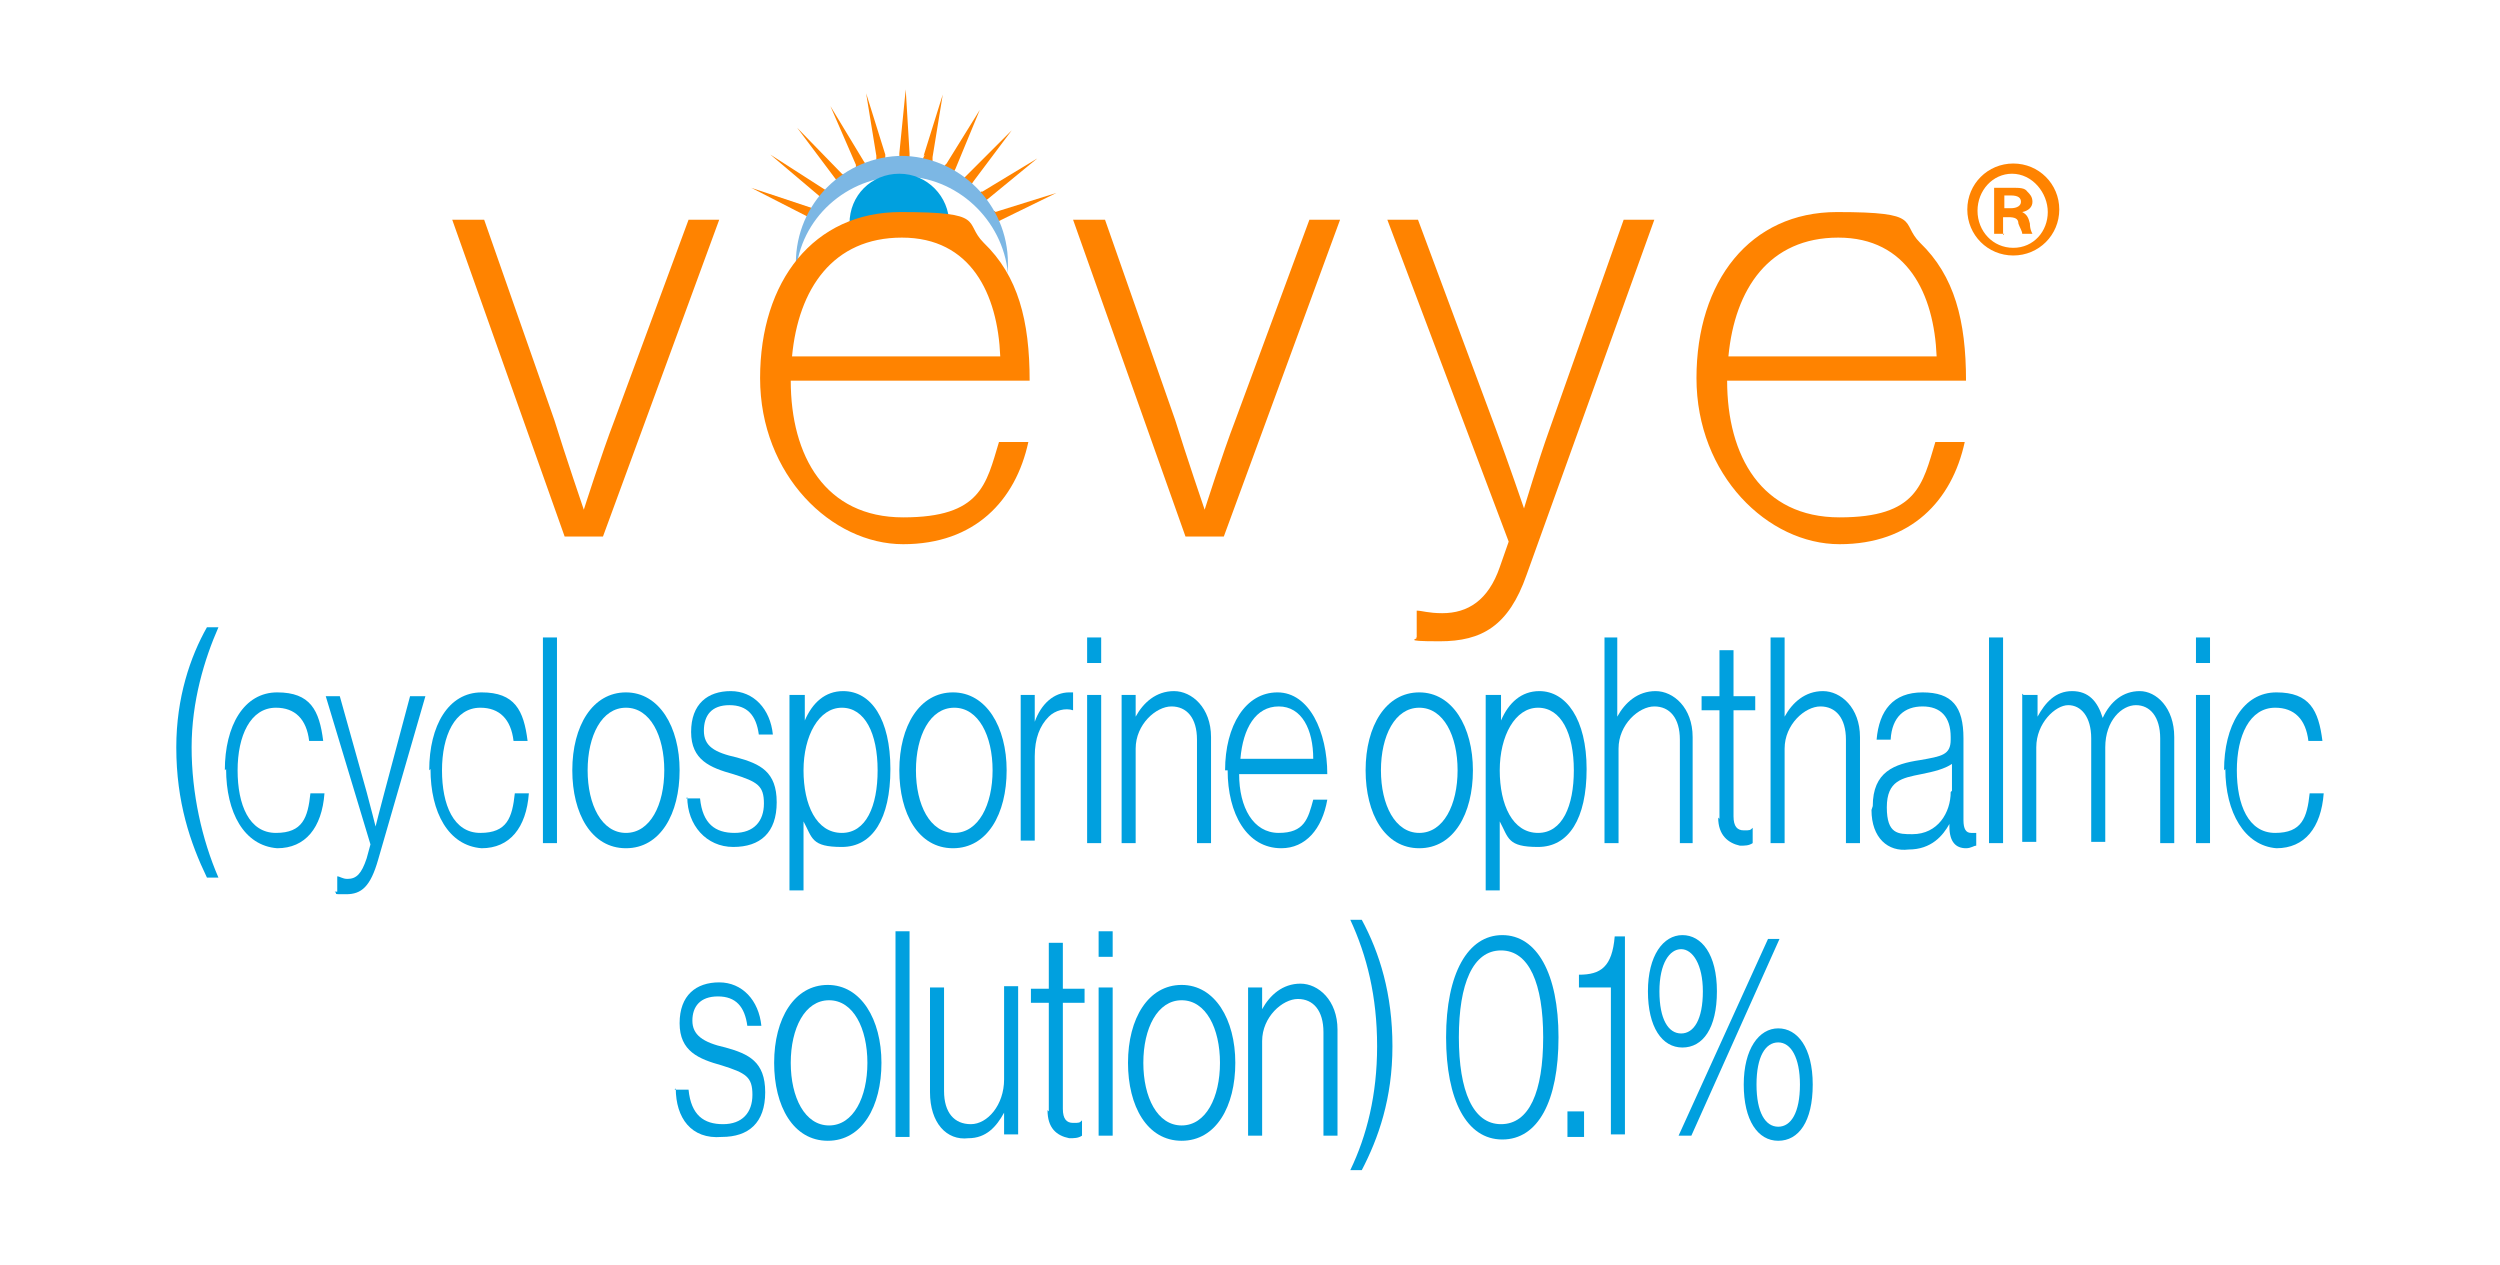 <?xml version="1.0" encoding="UTF-8"?>
<svg id="Layer_1" xmlns="http://www.w3.org/2000/svg" version="1.1" viewBox="0 0 195.7 99">
  <!-- Generator: Adobe Illustrator 29.1.0, SVG Export Plug-In . SVG Version: 2.1.0 Build 142)  -->
  <defs>
    <style>
      .st0 {
        fill: #ff8300;
      }

      .st1 {
        fill: #00a0df;
      }

      .st2 {
        fill: #7cb7e4;
      }
    </style>
  </defs>
  <path class="st0" d="M63.3,17l-4.5-2.3,4.8,1.6.4.2-.3.7-.4-.2Z"/>
  <path class="st0" d="M64.2,15.4l-3.9-3.3,4.2,2.7.4.2-.5.7-.2-.2Z"/>
  <path class="st0" d="M65.4,14l-3-4,3.5,3.6.3.2-.6.5-.2-.3Z"/>
  <path class="st0" d="M67,12.9l-2-4.6,2.6,4.3.2.3-.8.4v-.4Z"/>
  <path class="st0" d="M68.6,12.2l-.8-4.9,1.5,4.8v.4c0,0-.7.2-.7.2v-.4Z"/>
  <path class="st0" d="M70.4,12l.5-5,.3,5v.4c0,0-.8,0-.8,0v-.4Z"/>
  <path class="st0" d="M72.3,12.2l1.5-4.8-.8,4.9v.4c0,0-.8-.2-.8-.2l.2-.4Z"/>
  <path class="st0" d="M74.1,12.8l2.6-4.2-1.9,4.6-.2.4-.8-.4.2-.3Z"/>
  <path class="st0" d="M75.6,13.8l3.6-3.6-3,4-.2.3-.6-.5.2-.2Z"/>
  <path class="st0" d="M76.9,15l4.3-2.6-3.9,3.2-.3.2-.5-.6.3-.2Z"/>
  <path class="st0" d="M77.9,16.6l4.8-1.5-4.5,2.2-.4.2-.3-.8.4-.2Z"/>
  <path class="st2" d="M70.5,12.2c4.6,0,8.4,3.8,8.4,8.4s0,.5,0,.8c-.4-4.2-4-7.6-8.3-7.6s-8,3.3-8.3,7.6c0-.3,0-.5,0-.8,0-4.7,3.8-8.4,8.4-8.4Z"/>
  <path class="st1" d="M74.3,17.5c0-2.1-1.7-3.9-3.9-3.9s-3.9,1.7-3.9,3.9"/>
  <path class="st0" d="M35.4,17.2h2.5l5.5,15.7c.8,2.6,2.3,7,2.3,7h0s1.4-4.4,2.4-7l5.8-15.7h2.4l-9.1,24.8h-3l-8.8-24.8Z"/>
  <path class="st0" d="M61.9,29.8c0,5.9,2.7,10.7,8.8,10.7s6.5-2.6,7.5-5.9h2.3c-1,4.6-4.2,8-9.8,8s-11.2-5.4-11.2-13,4.2-13,11-13,4.9.8,6.5,2.4c2.7,2.6,3.6,6.1,3.6,10.8h-18.7ZM70.6,18.6c-5.4,0-8.1,4-8.6,9.3h16.3c-.2-4.9-2.3-9.3-7.7-9.3Z"/>
  <path class="st0" d="M84,17.2h2.5l5.5,15.7c.8,2.6,2.3,7,2.3,7h0s1.4-4.4,2.4-7l5.8-15.7h2.4l-9.1,24.8h-3l-8.8-24.8Z"/>
  <path class="st0" d="M110.9,49.9v-2.1h0c.4,0,.9.2,2,.2,2,0,3.6-1,4.5-3.6l.7-2-9.5-25.2h2.4l6.1,16.4c.9,2.4,2.2,6.2,2.2,6.2h0s1.1-3.7,2-6.2l5.8-16.4h2.4l-10,27.8c-1.4,4-3.5,5.2-6.8,5.2s-1.4-.2-1.9-.3Z"/>
  <path class="st0" d="M135.2,29.8c0,5.9,2.7,10.7,8.8,10.7s6.5-2.6,7.5-5.9h2.3c-1,4.6-4.2,8-9.8,8s-11.2-5.4-11.2-13,4.2-13,11-13,4.9.8,6.5,2.4c2.7,2.6,3.6,6.1,3.6,10.8h-18.7ZM143.9,18.6c-5.4,0-8.1,4-8.6,9.3h16.3c-.2-4.9-2.3-9.3-7.7-9.3Z"/>
  <path class="st1" d="M13.8,58.5c0-3.9,1.1-7.1,2.4-9.4h.9c-1.1,2.5-2.1,5.8-2.1,9.4s.8,7.2,2.1,10.2h-.9c-1.3-2.7-2.4-5.9-2.4-10.2Z"/>
  <path class="st1" d="M17.6,60.3c0-3.5,1.5-6.1,4.1-6.1s3.3,1.4,3.6,3.8h-1.1c-.2-1.7-1.1-2.6-2.6-2.6-2,0-3,2.2-3,4.9s.9,4.9,3,4.9,2.5-1.2,2.7-3.1h1.1c-.2,2.7-1.5,4.3-3.7,4.3-2.6-.2-4-2.8-4-6.2Z"/>
  <path class="st1" d="M26.4,69.8v-1.2h0c.2,0,.4.2.8.2.7,0,1.1-.4,1.5-1.6l.3-1.1-3.5-11.6h1.1l2.1,7.5c.3,1.1.7,2.7.7,2.7,0,0,.4-1.6.7-2.7l2-7.5h1.2l-3.7,12.8c-.6,2.1-1.3,2.7-2.5,2.7s-.6,0-.9-.2Z"/>
  <path class="st1" d="M33.6,60.3c0-3.5,1.5-6.1,4.1-6.1s3.3,1.4,3.6,3.8h-1.1c-.2-1.7-1.1-2.6-2.6-2.6-2,0-3,2.2-3,4.9s.9,4.9,3,4.9,2.5-1.2,2.7-3.1h1.1c-.2,2.7-1.5,4.3-3.7,4.3-2.6-.2-4-2.8-4-6.2Z"/>
  <path class="st1" d="M42.5,49.9h1.1v16.1h-1.1v-16.1Z"/>
  <path class="st1" d="M44.8,60.3c0-3.5,1.6-6.1,4.2-6.1s4.2,2.7,4.2,6.1-1.5,6.1-4.2,6.1-4.2-2.7-4.2-6.1ZM52,60.3c0-2.7-1.1-4.9-3-4.9s-3,2.2-3,4.9,1.1,4.9,3,4.9,3-2.2,3-4.9Z"/>
  <path class="st1" d="M53.7,62.5h1.1c.2,2,1.2,2.7,2.7,2.7s2.3-.9,2.3-2.3-.5-1.7-2.4-2.3c-1.8-.5-3.3-1.1-3.3-3.3s1.3-3.2,3.1-3.2,3.1,1.4,3.3,3.4h-1.1c-.2-1.5-.9-2.3-2.3-2.3s-2,.8-2,2,.8,1.7,2.6,2.1c1.8.5,3.1,1.1,3.1,3.5s-1.3,3.5-3.4,3.5-3.6-1.7-3.6-3.9Z"/>
  <path class="st1" d="M61.9,54.4h1.1v2c.6-1.4,1.6-2.3,3-2.3,2.2,0,3.7,2.2,3.7,6.1s-1.4,6.1-3.8,6.1-2.3-.7-3-2v5.4h-1.1v-15.3ZM68.7,60.3c0-2.9-1-4.9-2.8-4.9s-3,2.2-3,4.9,1,4.9,3,4.9c1.9,0,2.8-2.1,2.8-4.9Z"/>
  <path class="st1" d="M70.4,60.3c0-3.5,1.6-6.1,4.2-6.1s4.2,2.7,4.2,6.1-1.5,6.1-4.2,6.1-4.2-2.7-4.2-6.1ZM77.7,60.3c0-2.7-1.1-4.9-3-4.9s-3,2.2-3,4.9,1.1,4.9,3,4.9,3-2.2,3-4.9Z"/>
  <path class="st1" d="M79.9,54.4h1.1v2.1c.5-1.4,1.5-2.3,2.7-2.3s.2,0,.3,0v1.4c-.6-.2-1.4,0-1.9.5-.7.7-1.1,1.7-1.1,3.1v6.6h-1.1v-11.5Z"/>
  <path class="st1" d="M85.1,49.9h1.1v2h-1.1v-2ZM85.1,54.4h1.1v11.6h-1.1v-11.6Z"/>
  <path class="st1" d="M87.8,54.4h1.1v1.7c.6-1.1,1.6-2,3-2s2.9,1.3,2.9,3.6v8.3h-1.1v-8.1c0-1.7-.8-2.6-2-2.6s-2.8,1.4-2.8,3.3v7.4h-1.1v-11.6Z"/>
  <path class="st1" d="M95.9,60.3c0-3.5,1.6-6.1,4.1-6.1s3.9,3.1,3.9,6.4h-6.9c0,2.6,1.1,4.6,3.1,4.6s2.3-1.1,2.7-2.6h1.1c-.4,2.3-1.7,3.8-3.6,3.8-2.7,0-4.2-2.7-4.2-6.1ZM102.8,59.4c0-2.3-.9-4.1-2.7-4.1s-2.8,1.7-3,4.1h5.7Z"/>
  <path class="st1" d="M106.9,60.3c0-3.5,1.6-6.1,4.2-6.1s4.2,2.7,4.2,6.1-1.5,6.1-4.2,6.1-4.2-2.7-4.2-6.1ZM114.1,60.3c0-2.7-1.1-4.9-3-4.9s-3,2.2-3,4.9,1.1,4.9,3,4.9,3-2.2,3-4.9Z"/>
  <path class="st1" d="M116.4,54.4h1.1v2c.6-1.4,1.6-2.3,3-2.3,2.1,0,3.7,2.2,3.7,6.1s-1.4,6.1-3.8,6.1-2.3-.7-3-2v5.4h-1.1v-15.3ZM123.2,60.3c0-2.9-1-4.9-2.8-4.9s-3,2.2-3,4.9,1,4.9,3,4.9c1.9,0,2.8-2.1,2.8-4.9Z"/>
  <path class="st1" d="M125.5,49.9h1.1v6.2c.6-1.1,1.6-2,3-2s2.9,1.3,2.9,3.6v8.3h-1v-8.1c0-1.7-.8-2.6-2-2.6s-2.8,1.4-2.8,3.3v7.4h-1.1v-16.1h0Z"/>
  <path class="st1" d="M134.6,64.1v-8.5h-1.4v-1.1h1.4v-3.6h1.1v3.6h1.7v1.1h-1.7v8.3c0,.8.3,1.1.8,1.1s.5,0,.7-.2h0v1.2c-.3.2-.6.2-1,.2-.9-.2-1.7-.8-1.7-2.2Z"/>
  <path class="st1" d="M138.6,49.9h1.1v6.2c.6-1.1,1.6-2,3-2s2.9,1.3,2.9,3.6v8.3h-1.1v-8.1c0-1.7-.8-2.6-2-2.6s-2.8,1.4-2.8,3.3v7.4h-1.1v-16.1Z"/>
  <path class="st1" d="M146.6,63.1c0-2.7,1.7-3.3,3.7-3.6,1.7-.3,2.4-.4,2.4-1.6v-.2c0-1.6-.8-2.4-2.2-2.4s-2.4.8-2.5,2.6h-1.1c.2-2.3,1.3-3.7,3.6-3.7s3.2,1.1,3.2,3.6v6.4c0,.7.2,1,.6,1s.2,0,.4,0h0v1c-.2,0-.4.2-.8.2-.8,0-1.3-.5-1.3-1.7v-.2h0c-.5.9-1.4,2-3.2,2-1.6.2-2.9-.9-2.9-3.1ZM152.8,61.9v-2.1c-.6.4-1.4.6-2.4.8-1.5.3-2.7.5-2.7,2.6s.9,2.1,2,2.1c2,0,3-1.7,3-3.3Z"/>
  <path class="st1" d="M155.7,49.9h1.1v16.1h-1.1v-16.1Z"/>
  <path class="st1" d="M158.4,54.4h1.1v1.7c.6-1.1,1.4-2,2.7-2s2,.8,2.4,2.1c.6-1.3,1.6-2.1,2.9-2.1s2.7,1.3,2.7,3.6v8.3h-1.1v-8.2c0-1.7-.8-2.6-1.9-2.6s-2.4,1.2-2.4,3.3v7.4h-1.1v-8.1c0-1.7-.8-2.6-1.8-2.6s-2.5,1.4-2.5,3.3v7.4h-1.1v-11.6Z"/>
  <path class="st1" d="M171.9,49.9h1.1v2h-1.1v-2ZM171.9,54.4h1.1v11.6h-1.1v-11.6Z"/>
  <path class="st1" d="M174.1,60.3c0-3.5,1.5-6.1,4.1-6.1s3.3,1.4,3.6,3.8h-1.1c-.2-1.7-1.1-2.6-2.6-2.6-2,0-3,2.2-3,4.9s.9,4.9,3,4.9,2.5-1.2,2.7-3.1h1.1c-.2,2.7-1.5,4.3-3.7,4.3-2.5-.2-4-2.8-4-6.2Z"/>
  <path class="st1" d="M52.8,85.3h1.1c.2,2,1.2,2.7,2.7,2.7s2.3-.9,2.3-2.3-.5-1.7-2.4-2.3c-1.8-.5-3.3-1.1-3.3-3.3s1.3-3.2,3.1-3.2,3.1,1.4,3.3,3.4h-1.1c-.2-1.5-.9-2.3-2.3-2.3s-2,.8-2,1.9.8,1.7,2.6,2.1c1.8.5,3.1,1.1,3.1,3.5s-1.3,3.5-3.4,3.5c-2.4.2-3.6-1.5-3.6-3.8Z"/>
  <path class="st1" d="M60.6,83.2c0-3.5,1.6-6.1,4.2-6.1s4.2,2.7,4.2,6.1-1.5,6.1-4.2,6.1-4.2-2.7-4.2-6.1ZM67.9,83.2c0-2.7-1.1-4.9-3-4.9s-3,2.2-3,4.9,1.1,4.9,3,4.9,3-2.2,3-4.9Z"/>
  <path class="st1" d="M70.1,72.9h1.1v16.1h-1.1v-16.1Z"/>
  <path class="st1" d="M72.8,85.5v-8.2h1.1v8.1c0,1.7.8,2.6,2.1,2.6s2.6-1.5,2.6-3.5v-7.3h1.1v11.6h-1.1v-1.7c-.6,1.1-1.4,2-2.8,2-1.7.2-3-1.2-3-3.6Z"/>
  <path class="st1" d="M82.1,87v-8.5h-1.4v-1.1h1.4v-3.6h1.1v3.6h1.7v1.1h-1.7v8.3c0,.8.3,1.1.8,1.1s.5,0,.7-.2h0v1.2c-.3.2-.6.2-1,.2-1-.2-1.7-.8-1.7-2.2Z"/>
  <path class="st1" d="M86,72.9h1.1v2h-1.1v-2ZM86,77.3h1.1v11.6h-1.1v-11.6Z"/>
  <path class="st1" d="M88.3,83.2c0-3.5,1.6-6.1,4.2-6.1s4.2,2.7,4.2,6.1-1.5,6.1-4.2,6.1-4.2-2.7-4.2-6.1ZM95.5,83.2c0-2.7-1.1-4.9-3-4.9s-3,2.2-3,4.9,1.1,4.9,3,4.9,3-2.2,3-4.9Z"/>
  <path class="st1" d="M97.7,77.3h1.1v1.7c.6-1.1,1.6-2,3-2s2.9,1.3,2.9,3.6v8.3h-1.1v-8.1c0-1.7-.8-2.6-2-2.6s-2.8,1.4-2.8,3.3v7.4h-1.1v-11.6Z"/>
  <path class="st1" d="M107.8,81.9c0-3.9-.8-7.1-2.1-9.9h.9c1.4,2.6,2.4,5.8,2.4,9.9s-1.1,7.2-2.4,9.7h-.9c1.3-2.7,2.1-5.9,2.1-9.7Z"/>
  <path class="st1" d="M113.2,81.2c0-5,1.7-8,4.4-8s4.4,3,4.4,8-1.6,8-4.4,8-4.4-3.1-4.4-8ZM120.8,81.2c0-4.2-1.1-6.8-3.3-6.8s-3.3,2.6-3.3,6.8,1.1,6.8,3.3,6.8c2.2,0,3.3-2.5,3.3-6.8Z"/>
  <path class="st1" d="M122.7,87h1.3v2h-1.3v-2Z"/>
  <path class="st1" d="M126.1,77.3h-2.5v-1c1.7,0,2.6-.6,2.8-3h.8v15.5h-1.1v-11.5Z"/>
  <path class="st1" d="M129,77.6c0-2.8,1.2-4.4,2.7-4.4s2.7,1.5,2.7,4.4-1.1,4.4-2.7,4.4-2.7-1.6-2.7-4.4ZM133.3,77.6c0-2.1-.8-3.3-1.7-3.3s-1.7,1.1-1.7,3.3.7,3.3,1.7,3.3,1.7-1.1,1.7-3.3ZM138.4,73.5h.9l-6.9,15.4h-1l7-15.4ZM136.5,84.9c0-2.8,1.2-4.4,2.7-4.4s2.7,1.5,2.7,4.4-1.1,4.4-2.7,4.4-2.7-1.6-2.7-4.4ZM140.9,84.9c0-2.1-.7-3.3-1.7-3.3s-1.7,1.1-1.7,3.3.7,3.3,1.7,3.3,1.7-1.1,1.7-3.3Z"/>
  <path class="st0" d="M157.6,12.8c2,0,3.6,1.6,3.6,3.6s-1.6,3.6-3.6,3.6-3.6-1.6-3.6-3.6,1.6-3.6,3.6-3.6ZM157.5,13.6c-1.5,0-2.7,1.3-2.7,2.9s1.2,2.9,2.8,2.9,2.7-1.3,2.7-2.8-1.2-3-2.8-3ZM156.9,18.3h-.8v-3.6c.3,0,.8,0,1.4,0s1,0,1.2.3c.2.2.4.4.4.8s-.3.7-.8.8h0c.4.2.5.5.6.9,0,.5.2.8.2.8h-.8c0-.2-.2-.5-.3-.8,0-.4-.3-.5-.8-.5h-.4v1.4h0ZM157,16.3h.4c.5,0,.8-.2.8-.5s-.2-.5-.8-.5-.4,0-.5,0v1Z"/>
</svg>